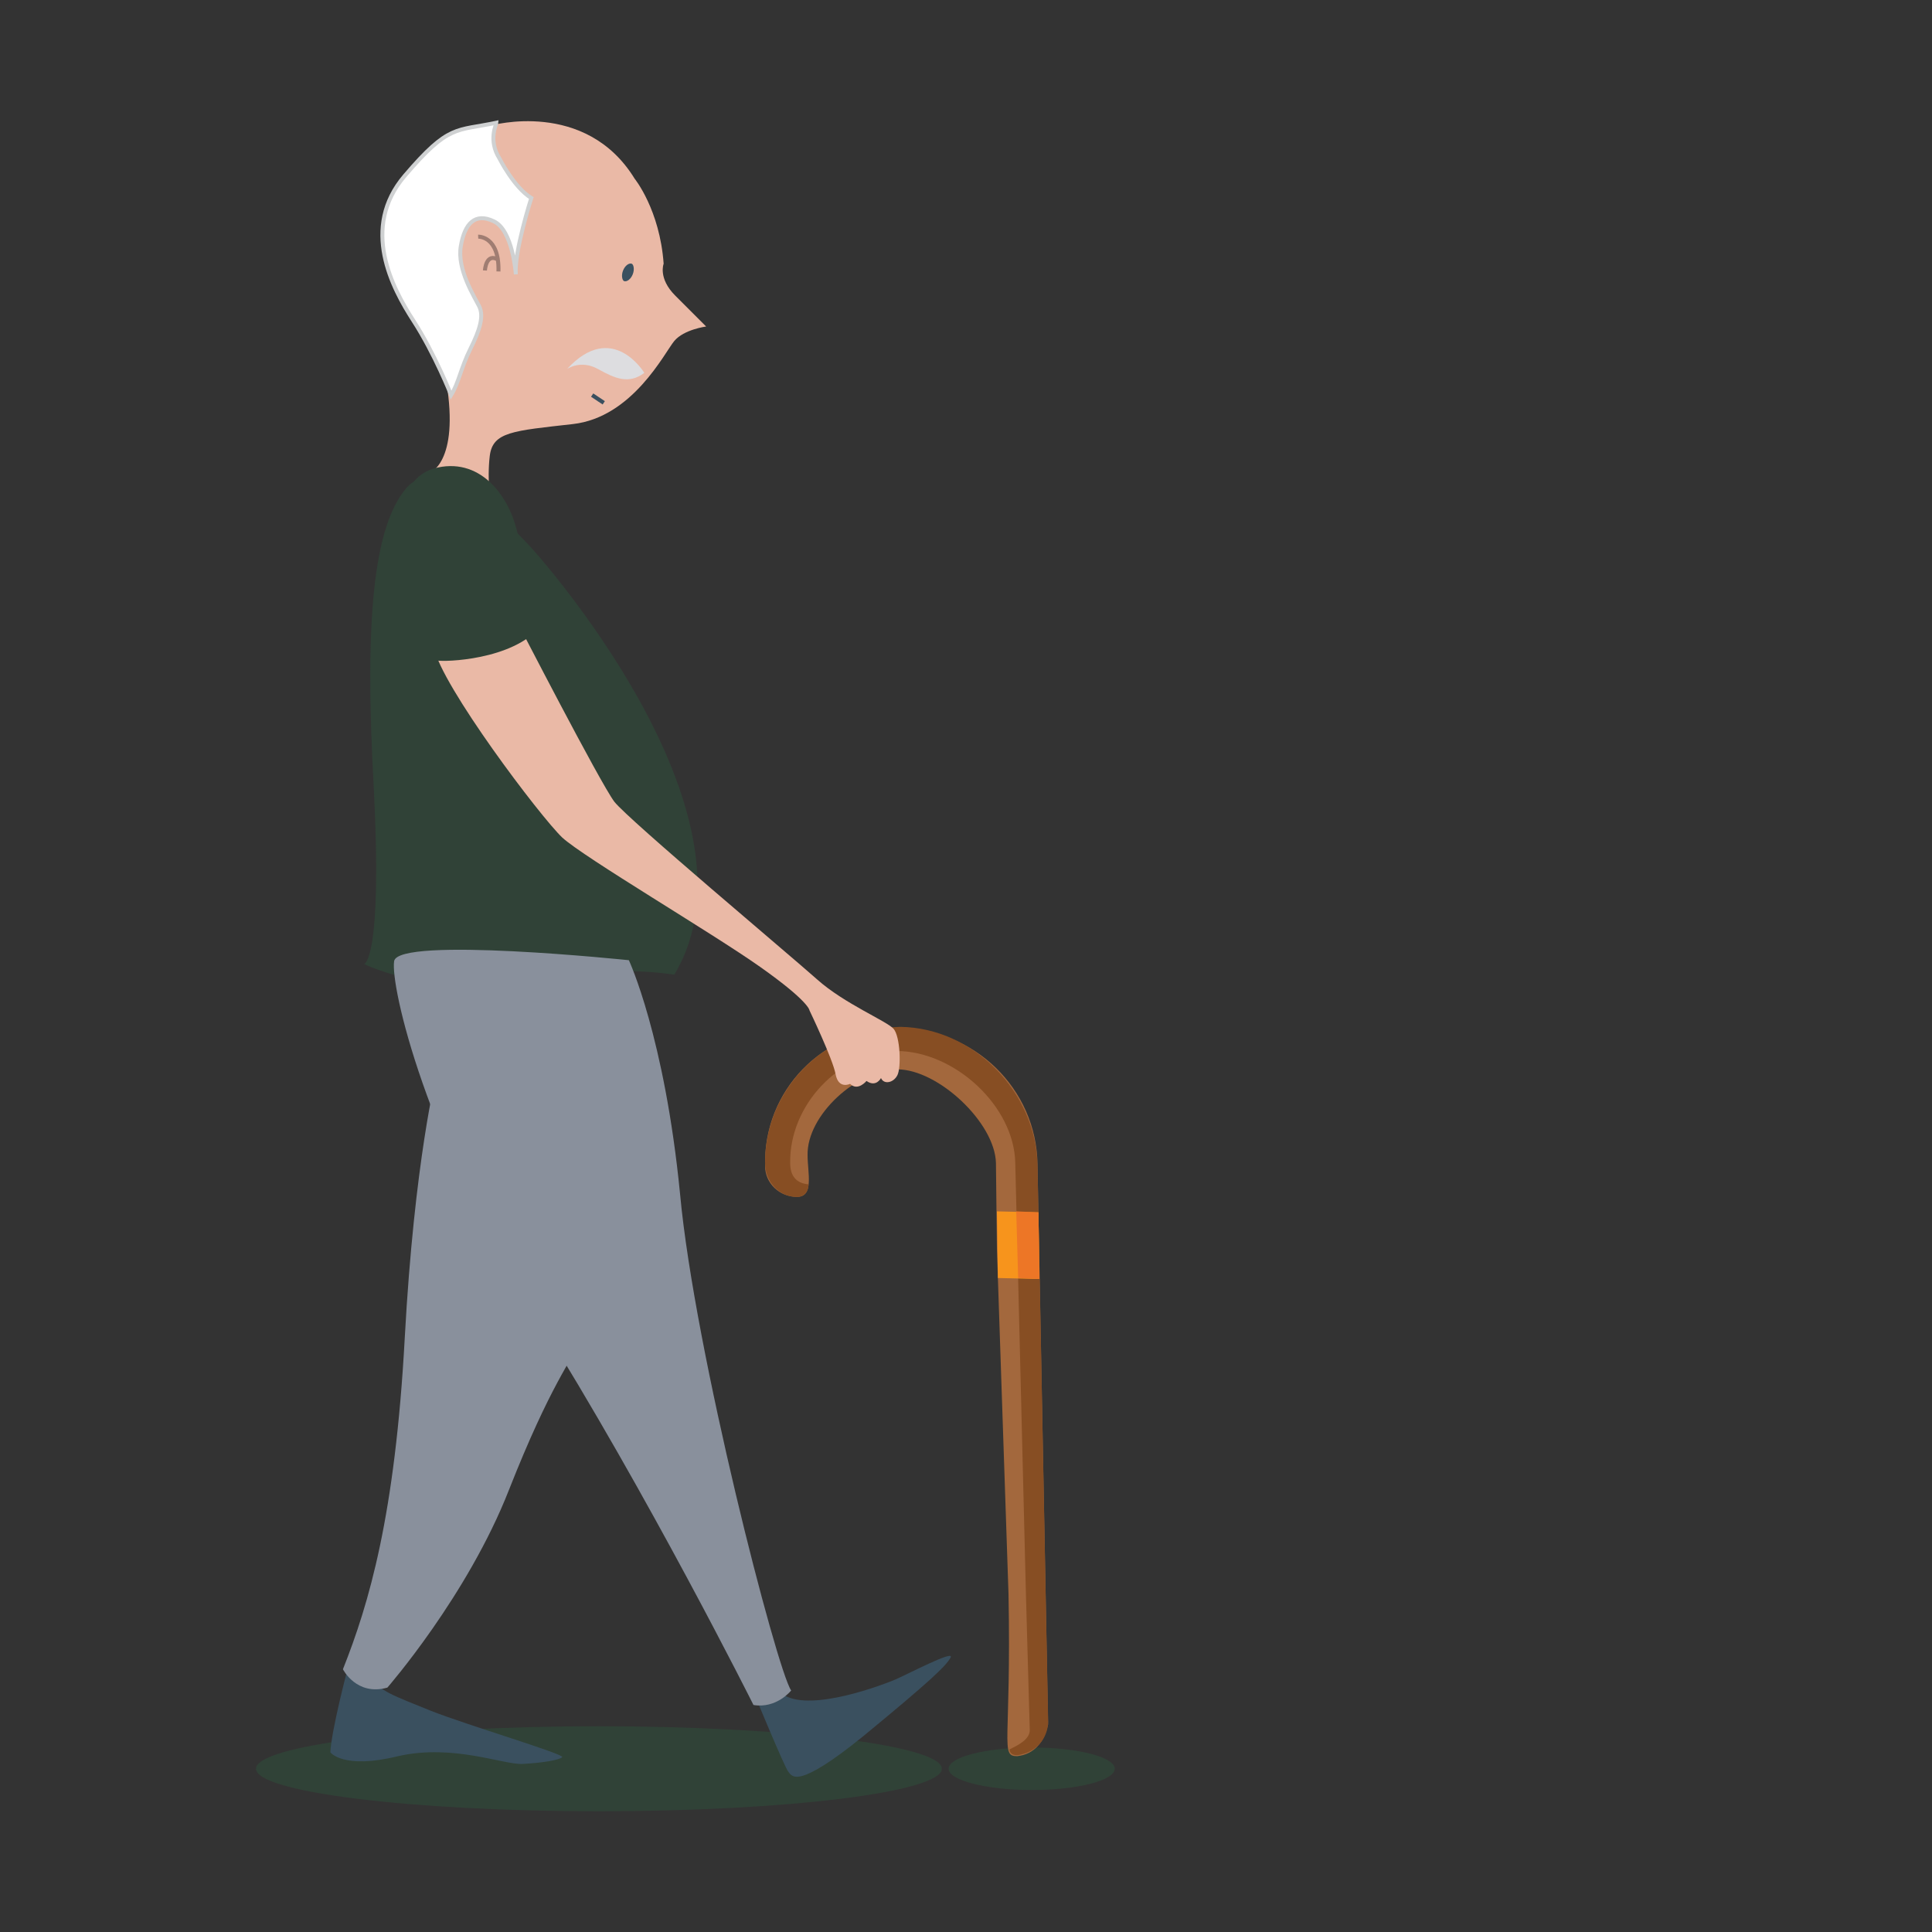 <?xml version="1.0" encoding="utf-8"?>
<!-- Generator: Adobe Illustrator 25.4.1, SVG Export Plug-In . SVG Version: 6.00 Build 0)  -->
<svg version="1.1" id="Calque_1" xmlns="http://www.w3.org/2000/svg" xmlns:xlink="http://www.w3.org/1999/xlink" x="0px" y="0px"
	 viewBox="0 0 200 200" style="enable-background:new 0 0 200 200;" xml:space="preserve">
<rect x="0" y="0" width="200" height="200" fill="#333333" stroke="none"/>
<style type="text/css">
	.st0{fill:#304237;}
	.st1{fill:#A3683D;}
	.st2{fill:#874E23;}
	.st3{fill:#F7941C;}
	.st4{fill:#ED7626;}
	.st5{fill:#3A505F;}
	.st6{fill:#EAB9A6;}
	.st7{fill:#FFFFFF;}
	.st8{fill:none;stroke:#CFD1D2;stroke-width:0.41;stroke-miterlimit:16.394;}
	.st9{fill:none;stroke:#A07D72;stroke-width:0.415;stroke-miterlimit:16.394;}
	.st10{fill:#DDDDE0;}
	.st11{fill:none;stroke:#3A505F;stroke-width:0.415;stroke-miterlimit:16.394;}
	.st12{fill:#89909C;}
	.st13{fill:none;stroke:#65CDF0;stroke-width:0.415;stroke-miterlimit:16.394;}
</style>
<path class="st0" d="M115.4,183.1c0,1.2-3.8,2.2-8.6,2.2c-4.7,0-8.6-1-8.6-2.2c0-1.2,3.8-2.2,8.6-2.2
	C111.6,180.9,115.4,181.9,115.4,183.1"/>
<g>
	<path class="st1" d="M103.2,129.3l1.2,35.7c0.3,15.5-0.9,16.8,0.9,16.8c1.8-0.2,2.8-1.5,3.2-3.3l-1.1-58c-0.1-7.8-6.6-14.1-14.4-14
		c-7.8,0-14,6.4-13.8,14.2c0,1.8,1.5,3.2,3.3,3.2c1.8,0,1.1-2.5,1.1-4.3c-0.1-4.2,5.2-8.9,9.3-8.9c4.2,0,10.1,5.5,10.2,9.7"/>
	<path class="st2" d="M79.2,120.4c0,1.8,1.3,3.4,3.1,3.5c1,0.1,1.4-0.6,1.4-1.3c-1.3-0.1-1.9-0.9-1.9-2.2c-0.1-6,5.1-11.5,11-11.6
		c6,0,12.2,5.7,12.3,11.6l1.1,44.5c1.2,0.2,0,0,0,0l0.4,14.2c0,1-1.3,1.6-2.1,2c0,0,0,0,0,0c0,0.3,0.3,0.8,1.3,0.5
		c1.7-0.4,2.8-1.9,2.7-3.7c-0.2-9.4-0.8-42.5-1.1-57.2c-0.1-7.6-6.6-14.3-14.2-14.4C85.4,106.5,79.2,112.7,79.2,120.4z"/>
	<polygon class="st3" points="107.6,132.4 103.3,132.3 103.2,125.4 107.5,125.5 	"/>
	<polygon class="st4" points="107.5,125.5 107.6,132.4 105.4,132.3 105.2,125.4 	"/>
</g>
<g>
	<path class="st0" d="M97.5,183.1c0,2.4-15.9,4.4-35.5,4.4c-19.6,0-35.5-2-35.5-4.4c0-2.4,15.9-4.4,35.5-4.4
		C81.6,178.7,97.5,180.7,97.5,183.1"/>
	<path class="st5" d="M78.1,175.4c0,0,3.1,7.5,3.5,8c0.4,0.5,0.9,1.9,7.8-3.7c6.8-5.6,8.5-7.2,9-8.1c0.5-0.9-4.6,1.8-5.8,2.3
		c-1.2,0.5-8.5,3.3-11.4,1.6C78.3,173.6,78.1,175.4,78.1,175.4"/>
	<path class="st5" d="M36,172.7c0,0-1.7,6.4-1.8,8.7c0,0,1.3,1.8,7,0.4c5.7-1.3,10.9,0.9,12.9,0.8c2-0.1,3.8-0.4,4.1-0.7
		c0.3-0.3-9.8-3.3-13.6-4.8c-3.7-1.5-5.7-2.2-5.6-3.2C39.2,172.9,36,172.7,36,172.7"/>
	<path class="st6" d="M50.8,13c0,0,9.8-2.8,14.9,5.5c0,0,2.6,3.2,3,8.8c0,0-0.6,1.5,1.2,3.3c1.8,1.8,3.2,3.2,3.2,3.2
		s-2.3,0.3-3.3,1.5c-1,1.2-4.3,7.9-10.5,8.6c-6.2,0.7-8.3,0.8-8.6,3.3c-0.3,2.5,0.1,5.3,0.1,5.3l-6.4-3.5c0,0,3.2-1,1.8-9.5
		c-1.4-8.6-1.7-18.9-1.7-18.9L50.8,13z"/>
	<path class="st7" d="M51.7,16.4c0,0,1.5,3,3.3,4.1c0,0-1.8,5.6-1.6,7.9c0,0-0.3-4.6-2.3-5.5c-1.9-0.9-3,0.2-3.4,2.6
		c-0.4,2.4,1.4,5.2,1.9,6.2c0.5,1,0.1,2.4-0.9,4.4c-1,2-1.2,3.5-2,4.8c0,0-1.7-4.3-3.9-7.7c-2.2-3.4-5.5-9.6-0.9-15
		c4.6-5.4,5.3-4.6,9.5-5.5C51.4,12.8,50.5,14.5,51.7,16.4"/>
	<path class="st8" d="M51.7,16.4c0,0,1.5,3,3.3,4.1c0,0-1.8,5.6-1.6,7.9c0,0-0.3-4.6-2.3-5.5c-1.9-0.9-3,0.2-3.4,2.6
		c-0.4,2.4,1.4,5.2,1.9,6.2c0.5,1,0.1,2.4-0.9,4.4c-1,2-1.2,3.5-2,4.8c0,0-1.7-4.3-3.9-7.7c-2.2-3.4-5.5-9.6-0.9-15
		c4.6-5.4,5.3-4.6,9.5-5.5C51.4,12.8,50.5,14.5,51.7,16.4z"/>
	<path class="st5" d="M64.5,28c-0.2,0.5-0.1,1,0.1,1.1c0.3,0.1,0.7-0.2,0.9-0.7c0.2-0.5,0.1-1-0.1-1.1C65.1,27.2,64.7,27.5,64.5,28"
		/>
	<path class="st9" d="M49.5,24.5c0,0,2.2-0.1,2.1,3.6"/>
	<path class="st9" d="M50.2,28c0,0,0.1-1.9,1.4-1.1"/>
	<path class="st10" d="M66.7,38.6c0,0-3.3-5.5-8-0.4c0,0,1.4-1,3.2,0C63.7,39.2,65.1,39.8,66.7,38.6"/>
	<line class="st11" x1="61.3" y1="40.9" x2="62.5" y2="41.7"/>
	<path class="st0" d="M55,56.7c0,0,24.9,27.4,14.8,44.2c0,0-6.8-1.2-14.7,0.7c-7.9,1.9-16-1.1-17.4-1.8c0,0,1.9-0.4,1-18.1
		c-1-17.7,0-27.1,3.3-31.1C45.3,46.6,52.5,54,55,56.7"/>
	<path class="st12" d="M65.1,99.4c0,0,3.7,7.9,5.3,24.2c1.5,16.3,10,49.2,11.5,51.4c0,0-1.5,1.9-3.9,1.5c0,0-10.9-21.8-22.4-40.1
		c-11.5-18.2-15.2-34.3-14.8-36.9C41.2,96.9,65.1,99.4,65.1,99.4"/>
	<path class="st12" d="M45.2,111.1c0,0-2.3,9-3.3,27.4c-1,18.4-3.7,27.5-6.4,34.3c0,0,1.4,2.8,4.6,1.9c0,0,8.3-9.5,12.6-20.5
		c4.3-10.9,6.5-13.4,7.6-15.8C61.3,136.1,45.2,111.1,45.2,111.1"/>
	<path class="st13" d="M87.2,110"/>
	<path class="st6" d="M53.5,64.3c0,0,8.6,16.7,10.1,18.7c1.5,1.9,18.2,15.9,21,18.4c2.8,2.5,7.2,4.3,7.9,5.1c0.7,0.8,0.8,4,0.4,4.8
		c-0.4,0.8-1.4,1-1.7,0.3c0,0-0.5,1-1.5,0.3c0,0-0.9,1.1-1.7,0.3c0,0-1.2,0.6-1.5-1c-0.3-1.6-2.7-6.6-2.7-6.6s0-0.9-5.1-4.5
		c-5.1-3.6-18.2-11.3-20.5-13.4C55.9,84.5,45.7,71,44.9,67L53.5,64.3z"/>
	<path class="st0" d="M56.5,64.1c0,0-2.1-5.5-3-9.2c-0.9-3.7-3.9-7.7-8.6-6.4c-4.7,1.4-4,9.3-3.2,13.7c0.8,4.4,2.1,6.8,2.1,6.8
		s0.1-0.7,1.7-0.6C46.9,68.5,54.1,68.1,56.5,64.1"/>
</g>
</svg>
